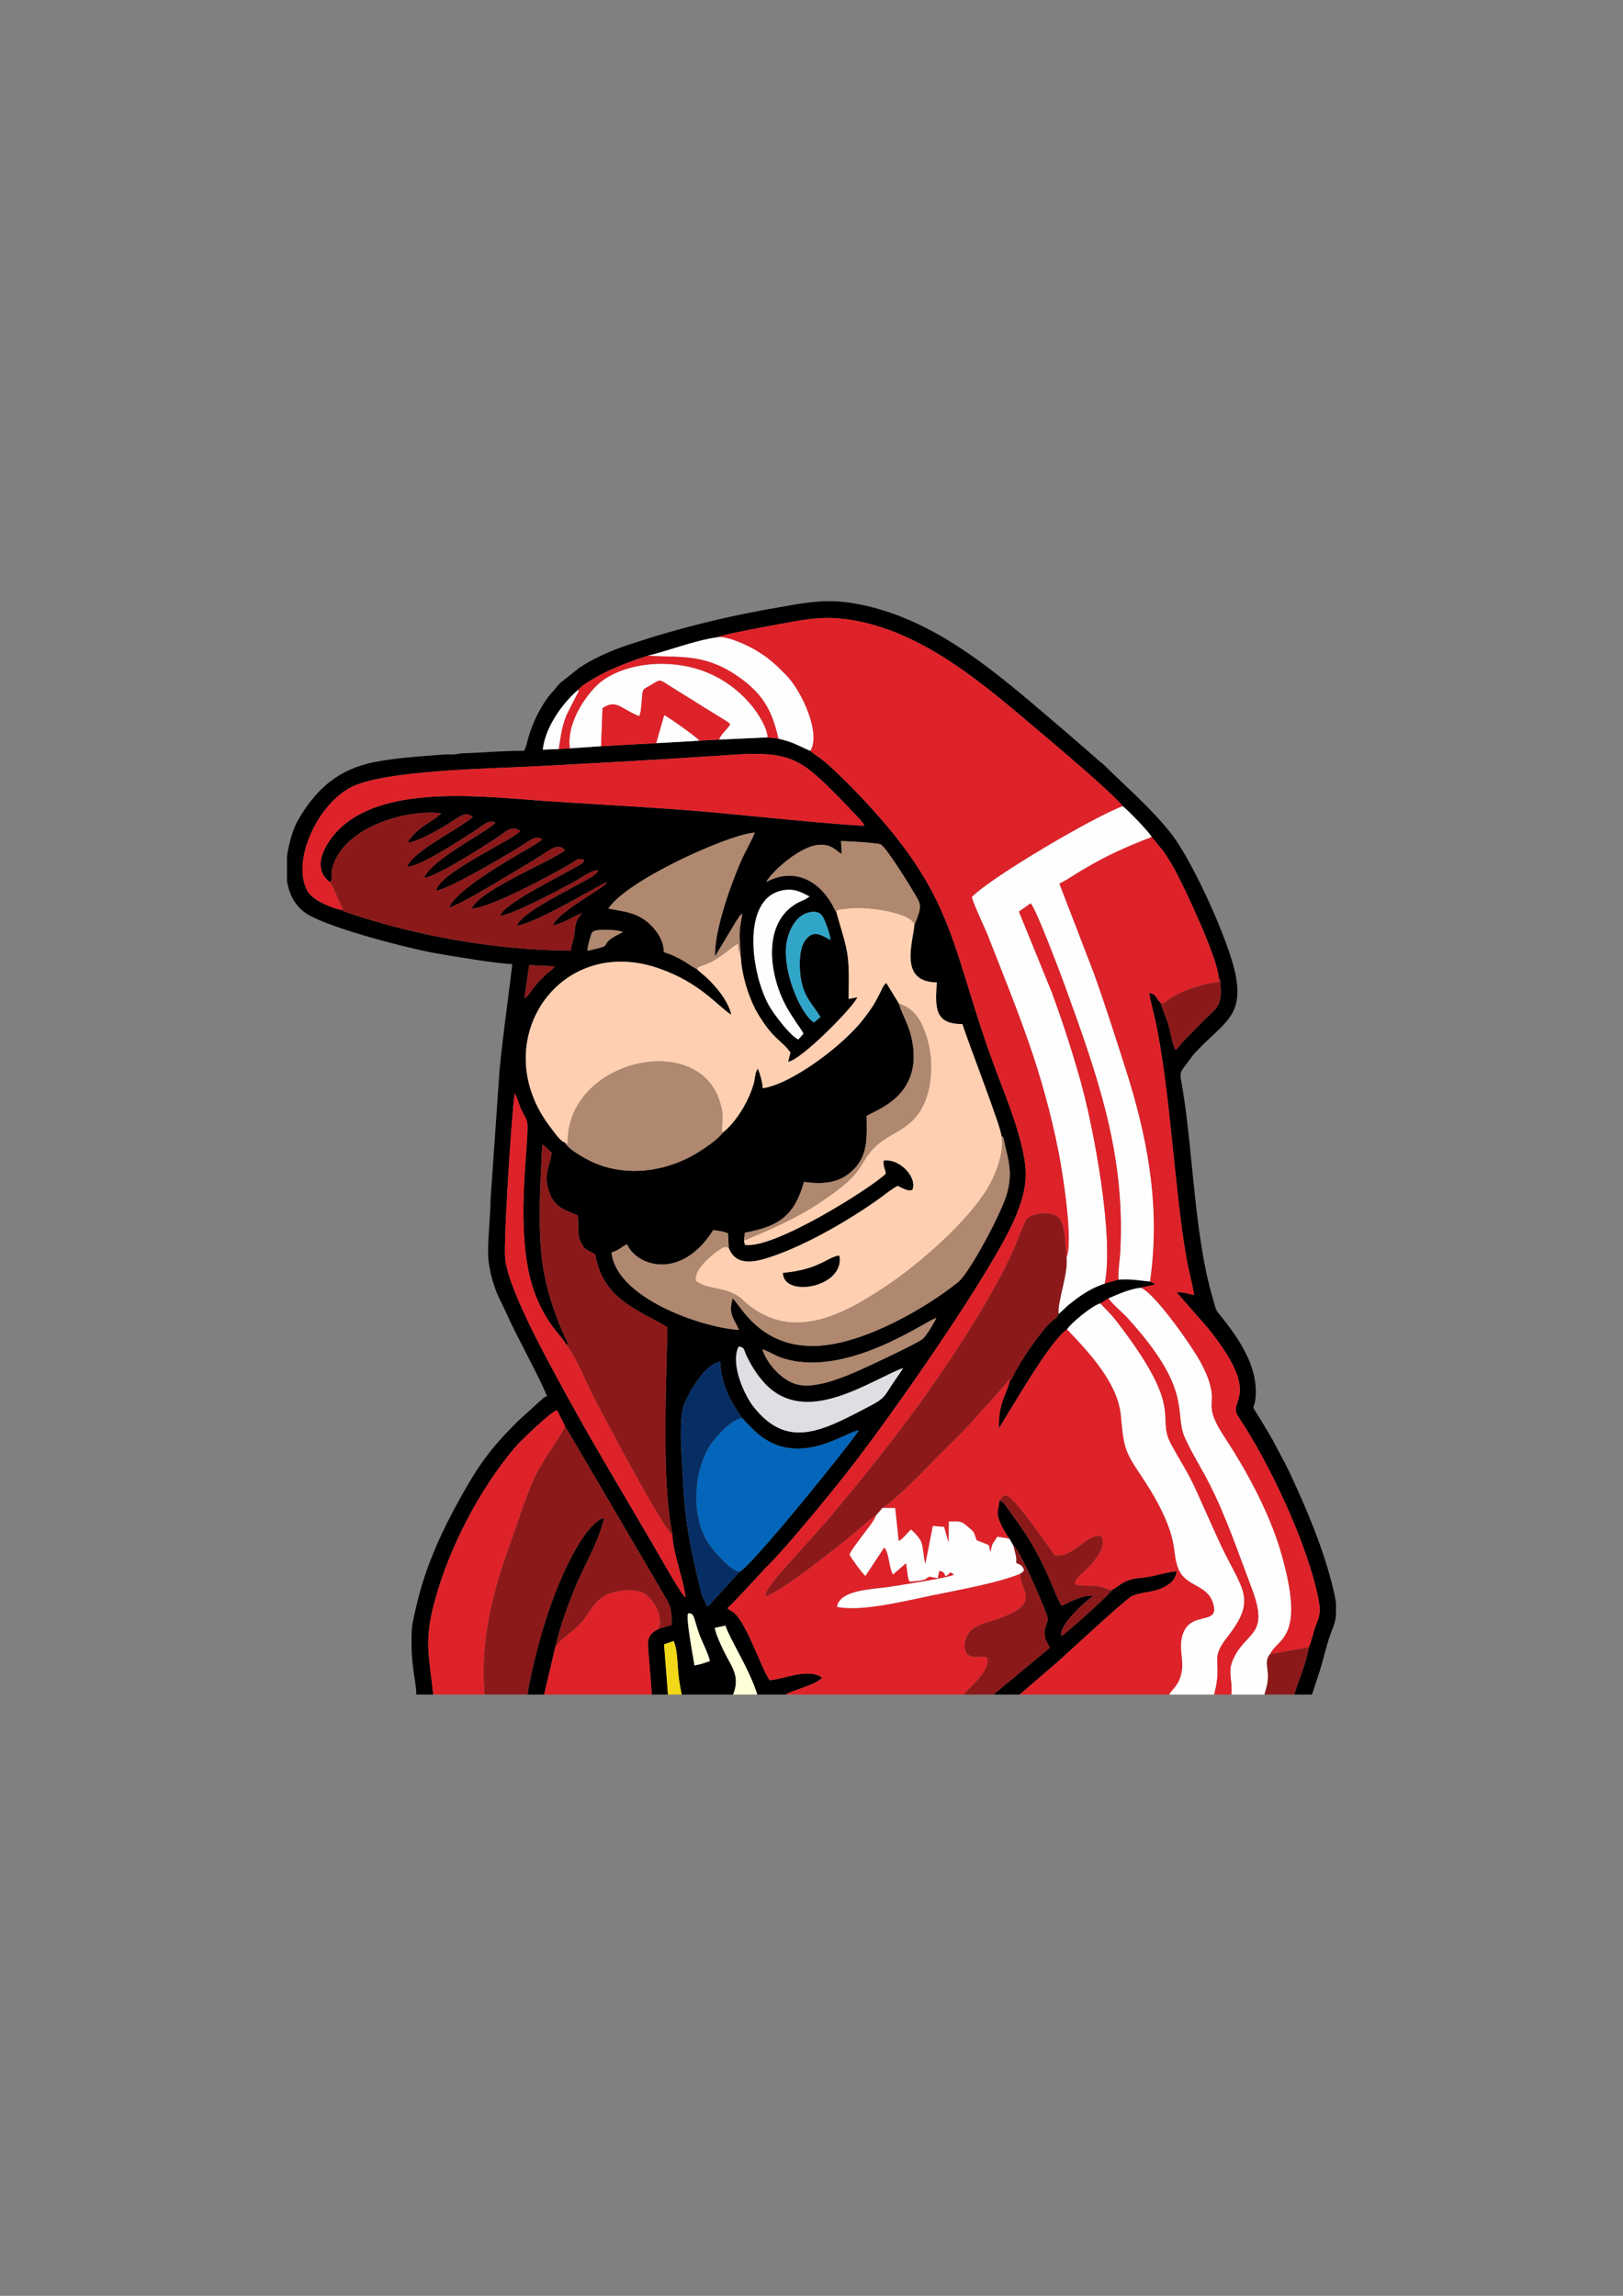 <?xml version="1.0" encoding="UTF-8"?>
<!DOCTYPE svg PUBLIC "-//W3C//DTD SVG 1.1//EN" "http://www.w3.org/Graphics/SVG/1.1/DTD/svg11.dtd">
<!-- Creator: CorelDRAW X7 -->
<svg xmlns="http://www.w3.org/2000/svg" xml:space="preserve" width="210mm" height="297mm" version="1.1" style="shape-rendering:geometricPrecision; text-rendering:geometricPrecision; image-rendering:optimizeQuality; fill-rule:evenodd; clip-rule:evenodd"
viewBox="0 0 21000 29700"
 xmlns:xlink="http://www.w3.org/1999/xlink">
 <rect x="0" y="0" width="21000" height="29700" fill="#808080" stroke="none"/>
 <defs>
  <style type="text/css">
   <![CDATA[
    .fil0 {fill:black}
    .fil6 {fill:#0366BA}
    .fil7 {fill:#072E64}
    .fil9 {fill:#30A5C8}
    .fil4 {fill:#8C1919}
    .fil5 {fill:#AF886F}
    .fil8 {fill:#DDDFE3}
    .fil1 {fill:#DE2229}
    .fil11 {fill:#F1D819}
    .fil2 {fill:#FECFB0}
    .fil3 {fill:#FFFEFE}
    .fil10 {fill:#FFFFD8}
   ]]>
  </style>
 </defs>
 <g id="Слой_x0020_1">
  <g id="_2128765311504">
   <path class="fil0" d="M8904 20872c87,-11 69,71 153,293 32,83 118,251 127,324 -75,25 -114,41 -198,56 -15,-99 -115,-620 -82,-673zm8382 -132l0 165c-7,56 -22,114 -49,178 -64,159 -104,343 -154,512l-107 327 -230 0c57,-191 152,-388 189,-612 31,-61 66,-229 99,-306 60,-141 48,-208 16,-362 -146,-695 -633,-1731 -1030,-2319 -146,-216 336,-245 -398,-1151l-399 -455c104,0 136,16 228,36 -26,-158 -70,-310 -99,-475 -82,-464 -133,-1019 -183,-1487 -54,-511 -101,-974 -197,-1477 -29,-157 -80,-324 -102,-471 98,23 85,72 142,124 30,94 77,188 110,304 25,84 48,251 88,312 44,-33 52,-59 86,-96l291 -298c164,-152 229,-188 204,-459 -6,-63 5,-47 -25,-93 -7,-227 -434,-1151 -580,-1412 -44,-78 -86,-143 -131,-210l-154 -188c-28,-60 -324,-364 -374,-397 -98,-142 -903,-820 -1045,-940 -714,-602 -1521,-1326 -2491,-1474 -335,-51 -573,-4 -892,55 -115,21 -759,138 -814,173 -301,41 -617,170 -902,239 -170,52 -338,116 -492,186 -100,46 -364,185 -409,256 -160,128 -427,456 -458,773l205 -8 144 -9 405 -28 845 -46 425 -25 255 -14 629 -29 140 17c199,45 258,93 412,157 48,44 110,81 160,119 106,82 338,313 429,408 1355,1403 1195,1986 1848,3699 100,260 210,542 285,831 98,380 89,574 -45,921 -271,705 -1714,2742 -2196,3350 -84,107 -158,199 -248,310 -167,207 -592,716 -768,889 -102,101 -453,496 -536,562 21,27 3,8 28,26 12,8 14,8 30,17 175,99 370,723 487,891 197,-15 504,-165 680,-31 -96,99 -408,167 -473,217l-367 0c-92,-311 -348,-703 -412,-892l-137 29c10,89 129,331 173,408 87,153 138,268 64,455l-666 0c-25,-133 -38,-199 -49,-349 -8,-105 -12,-252 -55,-344l-124 43 51 650 -210 0c-9,-159 -25,-320 -37,-480 -15,-215 -42,-283 128,-371l164 -49c9,-181 -11,-249 -100,-395 -64,-106 -119,-205 -183,-313l-1096 -1869 -102 -203c-84,25 -474,400 -549,489 -453,538 -845,1284 -1035,1988 -138,513 -72,694 -17,1203l-219 0c0,-144 -62,-357 -62,-651 0,-142 -3,-210 25,-331 24,-104 43,-193 68,-288 120,-454 306,-854 522,-1245 253,-458 401,-662 760,-1021l276 -251c47,-36 45,-56 100,-71 -5,-59 -356,-728 -413,-842 -51,-102 -85,-177 -134,-284 -49,-104 -89,-170 -129,-289 -40,-116 -63,-214 -79,-339 -22,-169 28,-608 26,-787l109 -1565c13,-308 171,-1407 171,-1487 -173,0 -807,-108 -965,-135 -373,-64 -1377,-325 -1679,-506 -159,-96 -240,-254 -269,-429l0 -326 8 -52c28,-148 73,-311 138,-420 210,-356 464,-615 901,-725 278,-70 670,-92 983,-117 45,-4 93,2 138,-2 58,-5 54,-13 124,-15 282,-8 460,-31 776,-31 33,-63 33,-98 56,-176 47,-162 121,-320 210,-456 29,-45 65,-92 102,-131 42,-44 58,-77 100,-116l242 -192c156,-109 415,-226 608,-290 724,-242 1352,-392 2141,-524 287,-49 505,-73 804,-23 1095,183 1952,992 2766,1681l365 317c44,44 72,56 116,100 282,280 623,570 872,895 276,360 752,1405 828,1837 92,527 -167,596 -531,986 -35,39 -62,81 -94,123 -113,150 -104,120 -68,328 137,806 154,1909 389,2708 63,215 24,137 151,299 197,253 411,574 410,924 -2,365 -150,-14 215,620l156 294c24,48 48,91 72,144 219,473 418,939 548,1451 21,84 38,157 46,228zm-7715 -407l-360 393c-40,48 -12,28 -65,54 -21,-80 -49,-83 -72,-174 -135,-546 -212,-901 -239,-1493 -11,-238 -61,-771 21,-957 85,-192 276,-514 463,-540 17,326 148,531 285,731 171,182 342,377 679,392 370,16 657,-197 830,-237 -139,213 -1360,1726 -1542,1831zm-16 -2911c76,2 69,38 95,97 60,134 150,275 244,376 532,570 1343,-28 1793,-198 -65,102 -132,189 -200,300 -73,118 -144,145 -301,228 -583,307 -1013,511 -1438,-29 -111,-142 -300,-539 -193,-774zm308 33c80,24 160,80 252,111 820,274 1844,-467 2000,-517 -20,53 -135,239 -175,271 -89,70 -784,393 -905,443 -178,75 -506,204 -720,147 -200,-52 -389,-266 -452,-455zm-2536 -60c27,-12 42,31 -25,-115 -143,-312 -259,-687 -294,-1028 -48,-475 -15,-966 9,-1444 36,16 85,74 122,106 -34,197 -117,309 -21,537 72,171 177,194 358,274 15,114 -13,215 32,328 46,115 91,116 194,175 97,578 548,714 934,941 -14,739 -79,1989 66,2690 -1,221 148,581 167,805 -50,-23 -371,-600 -428,-696 -431,-737 -811,-1361 -1228,-2134 -188,-350 -650,-1194 -678,-1568 -18,-238 84,-1854 125,-2122 34,57 50,127 74,186 23,53 65,121 82,167 60,163 -204,1500 126,2291 157,376 329,495 385,607zm-480 -4910l328 16c-31,53 -63,60 -107,102 -127,122 -126,126 -223,256 -4,5 -20,25 -23,28 -30,31 9,0 -37,27l62 -429zm3684 743c-180,-123 -401,-656 -357,-1005 23,-181 120,-367 271,-413 133,-40 189,5 227,102 30,78 64,163 74,248 -118,-60 -211,-137 -317,-8 -72,86 -84,233 -80,366 12,352 150,448 267,639l-85 71zm-2930 -928c4,-61 16,-100 32,-155 21,-68 17,-95 78,-108 89,-18 281,-8 352,20 -332,155 -134,167 -324,210 -48,11 -92,24 -138,33zm2729 1147c-95,-36 -320,-328 -386,-450 -239,-441 -352,-1419 217,-1484 148,-16 225,43 314,85l-65 41c-541,202 -480,890 -265,1327 86,176 228,352 251,406l-66 75zm-745 -1072c12,247 106,540 211,722 205,353 320,359 432,521l-31 117c163,-11 869,-730 895,-834l-112 22c12,-622 -7,-589 -155,-1112l-67 -125c-181,-308 -498,-463 -843,-276 59,-120 437,-474 693,-481 172,-5 209,86 284,117l-10 -166c77,3 474,22 515,45 74,42 381,538 441,642 81,139 90,150 9,363l-16 35c-14,214 -211,741 290,744 -20,323 -33,541 331,539 74,234 504,1343 504,1442 37,36 27,34 40,91 6,30 12,54 20,87 54,218 73,362 11,579 -75,261 -488,1026 -629,1138 -429,345 -1200,783 -1790,824 -765,53 -1032,-531 -1128,-613 -61,213 19,258 81,409 -483,-31 -1590,-415 -1648,-1002 99,-31 129,-74 200,-106 122,279 695,479 1116,-184 52,7 147,18 191,44l9 186c95,250 351,186 586,103 441,-154 976,-464 1356,-735 76,-55 171,-133 245,-170 17,8 155,91 192,46 59,-167 -177,-407 -376,-372 -4,85 20,97 29,168 -176,177 -1447,981 -1822,921l-13 -55 11 -102c463,-83 647,-240 766,-657 300,43 494,-5 652,-172 168,-176 164,-379 157,-679 84,-71 772,-249 576,-1040 -41,-165 -120,-283 -157,-416l-163 -267c-42,33 -52,71 -77,120 -83,164 -102,193 -215,342 -251,333 -928,845 -1306,900 -11,-111 -33,-169 -62,-251 -20,22 -8,3 -22,34 -9,18 -6,15 -11,38 -19,84 -3,68 -45,189 -71,202 -221,441 -376,562 -73,105 -316,259 -421,314 -357,189 -795,247 -1185,103 -133,-49 -391,-191 -439,-287 -54,-10 -137,-133 -182,-191 -850,-1097 97,-2514 1396,-2062 546,190 756,486 940,601 -41,-182 -196,-364 -318,-479 -45,-41 -89,-73 -128,-112 -66,-32 -134,-87 -208,-126 -70,-37 -141,-71 -220,-94 4,-177 -142,-340 -237,-409 -155,-110 -269,-113 -480,-154 229,-359 1538,-956 1894,-983 -42,107 -122,242 -174,359 -138,315 -350,905 -340,1242l257 -427c15,-24 22,-38 42,-66 25,-38 23,-36 54,-61 -12,96 -34,157 -35,266 -2,98 12,192 15,291zm-5316 -962c55,-52 -13,-76 50,-243 183,-485 946,-702 1389,-649 -105,113 -299,162 -436,379 99,2 350,-138 434,-186 234,-133 294,-231 411,-148 -135,138 -777,441 -850,648 176,-7 679,-340 857,-454 129,-81 200,-165 285,-117 -74,101 -843,481 -920,715 191,-34 744,-394 943,-522 104,-67 183,-171 300,-85 -117,126 -1038,534 -1091,770 164,-16 833,-414 1035,-535 185,-110 249,-192 339,-126l-81 59c-26,15 -49,29 -78,46 -59,35 -109,64 -167,97 -233,138 -794,469 -878,678 128,-28 618,-329 758,-411 126,-75 247,-147 368,-221 157,-94 251,-189 338,-139 26,15 29,24 36,30 -63,59 -527,284 -647,348 -168,91 -511,274 -561,408 244,-12 1000,-418 1275,-578 79,-46 95,-84 181,-53 -9,33 -9,35 -60,66 -26,15 -43,24 -70,39 -228,131 -923,470 -957,620 188,-29 767,-338 971,-451 105,-58 240,-159 297,-134 -22,62 -200,142 -266,180 -204,116 -733,373 -785,531 267,-35 1067,-534 1165,-563 -26,39 -58,57 -97,83 -32,21 -61,41 -93,62 -134,89 -475,297 -509,415 146,-31 260,-116 382,-162 -52,53 -90,103 -98,212 -7,96 -37,182 -56,277 -957,-9 -1973,-183 -2880,-491 -10,-3 -40,-15 -47,-18 -33,-14 -16,-6 -34,-18 -88,-11 -367,-115 -438,-236 -219,-370 105,-1106 547,-1346 422,-229 1820,-246 2406,-277 844,-45 1687,-90 2532,-148 773,-54 902,62 1396,560 60,60 108,111 166,175 44,48 128,121 153,181 -239,1 -1636,-143 -2004,-176 -664,-58 -1346,-92 -2012,-135 -830,-53 -2154,-245 -2773,350 -143,139 -397,484 -126,693z"/>
   <path class="fil1" d="M9285 8244c139,-19 412,119 509,177 170,104 252,187 373,309 213,213 456,764 317,983 48,44 110,81 160,119 106,82 338,313 429,408 1355,1403 1195,1986 1848,3699 100,260 210,542 285,831 98,380 89,574 -45,921 -271,705 -1714,2742 -2196,3350 -84,107 -158,199 -248,310 -167,207 -592,716 -768,889 -102,101 -453,496 -536,562 21,27 3,8 28,26 12,8 14,8 30,17 175,99 370,723 487,891 197,-15 504,-165 680,-31 -96,99 -408,167 -473,217l2305 0c58,-80 347,-296 305,-478 -78,-33 -165,12 -235,-27 -58,-31 -74,-131 -44,-211 57,-149 150,-179 324,-233 697,-216 381,-372 381,-615 -278,118 -817,213 -1147,282 -323,66 -909,214 -1224,147 37,-227 473,-224 704,-262 60,-10 764,-116 811,-155 -78,-56 -34,-16 -110,21 -24,-49 -16,-52 -82,-71l-19 95c-144,-17 -87,-33 -146,3l-20 13c-40,19 -148,26 -198,29 -9,-14 -9,-14 -18,-40l-28 -198 -170 146c-56,-101 -44,-267 -112,-350l-245 369c-55,-54 -165,-205 -206,-277 39,-81 117,-171 173,-251 49,-67 148,-183 172,-256 -52,27 -139,107 -179,141 -215,187 -1104,897 -1256,903 9,-89 193,-295 244,-351l555 -621c466,-554 857,-1037 1295,-1650 348,-488 843,-1246 1109,-1834 36,-79 145,-371 176,-413 75,-100 357,-117 432,-11 74,104 69,362 88,502 92,-215 -51,-1106 -100,-1356 -214,-1083 -525,-1809 -911,-2795 -38,-98 -203,-445 -213,-514 257,-263 1594,-1046 1951,-1174 -98,-142 -903,-820 -1045,-940 -714,-602 -1521,-1326 -2491,-1474 -335,-51 -573,-4 -892,55 -115,21 -759,138 -814,173z"/>
   <path class="fil2" d="M10131 16468c484,-47 574,-208 729,-225 77,409 -721,552 -729,225zm694 -4657c148,523 167,490 155,1112l112 -22c-26,104 -732,823 -895,834l31 -117c-112,-162 -227,-168 -432,-521 -105,-182 -199,-475 -211,-722 -2,-5 -5,-10 -6,-14l-21 -76c-4,-27 -3,-53 -3,-81 -122,66 -217,182 -395,259 -23,10 -48,18 -78,30 -53,20 -38,6 -65,44 39,39 83,71 128,112 122,115 277,297 318,479 -184,-115 -394,-411 -940,-601 -1299,-452 -2246,965 -1396,2062 45,58 128,181 182,191 69,43 16,15 37,0 -11,-1055 1651,-1447 1958,-555 70,205 37,238 38,374 1,74 -11,22 12,51 155,-121 305,-360 376,-562 42,-121 26,-105 45,-189 5,-23 2,-20 11,-38 14,-31 2,-12 22,-34 29,82 51,140 62,251 378,-55 1055,-567 1306,-900 113,-149 132,-178 215,-342 25,-49 35,-87 77,-120l163 267c194,67 277,196 347,395 121,344 102,876 -193,1138 -198,176 -427,201 -602,498 -54,92 -94,150 -156,216 -108,114 -267,224 -417,326 -312,210 -624,340 -984,493l13 55c375,60 1646,-744 1822,-921 -9,-71 -33,-83 -29,-168 199,-35 435,205 376,372 -37,45 -175,-38 -192,-46 -74,37 -169,115 -245,170 -380,271 -915,581 -1356,735 -235,83 -491,147 -586,-103 -50,-19 -44,-29 -154,46 -45,30 -79,63 -117,99 -60,59 -162,154 -159,276 140,133 417,71 602,246 614,579 1298,205 1852,-163 432,-286 1059,-831 1327,-1276 88,-145 228,-474 176,-681 0,-99 -430,-1208 -504,-1442 -364,2 -351,-216 -331,-539 -501,-3 -304,-530 -290,-744 -28,-157 -570,-227 -758,-219 -49,2 -98,5 -146,11 -127,16 -102,18 -102,54z"/>
   <path class="fil1" d="M13067 17864c-33,-34 1,-25 -43,26 -19,20 -35,38 -53,58 -37,42 -48,62 -94,108l-198 219c-251,292 -407,418 -617,639 -131,138 -499,507 -644,594l164 1 46 426c50,-21 111,-102 158,-148 38,27 120,117 137,170 27,84 24,197 51,274l96 -490 145 12 59 206 4 -276c152,-1 152,-9 241,65 76,63 82,62 115,176l23 10c200,81 116,29 160,143 23,-132 36,-108 87,-197l158 26c-47,-68 -84,-127 -120,-210 -64,-148 -13,-167 -10,-285 67,-82 78,-107 218,47 125,139 383,500 497,663 250,37 419,-296 605,-245 76,162 -128,358 -236,465 -45,45 -107,73 -106,154 74,24 174,16 261,22 90,5 155,48 218,52 137,-79 156,-136 386,-157 164,-14 304,-73 448,-84 -16,126 -111,185 -218,227 -115,45 -255,43 -358,92 -92,45 -815,720 -962,850l-494 425 1938 0c33,-68 127,-112 160,-289 29,-152 -26,-274 -1,-423 69,-412 508,-149 408,-471 -77,-249 -356,-207 -450,-448 -76,-194 -10,-312 -199,-715 -96,-205 -220,-395 -334,-565 -168,-251 -177,-343 -210,-702 -39,-414 -406,-810 -697,-1112 -167,102 -536,712 -676,941l-203 335c-14,-315 113,-467 140,-609z"/>
   <path class="fil1" d="M14879 16580l70 35 -195 43c165,43 650,732 772,951 48,86 102,199 130,304 77,280 -85,265 188,679 280,426 575,966 725,1476 336,1148 -41,1117 -136,1331l502 -89c31,-61 66,-229 99,-306 60,-141 48,-208 16,-362 -146,-695 -633,-1731 -1030,-2319 -146,-216 336,-245 -398,-1151l-399 -455c104,0 136,16 228,36 -26,-158 -70,-310 -99,-475 -82,-464 -133,-1019 -183,-1487 -54,-511 -101,-974 -197,-1477 -29,-157 -80,-324 -102,-471 98,23 85,72 142,124l44 15c132,-127 469,-256 715,-278l-5 -67c-7,-227 -434,-1151 -580,-1412 -44,-78 -86,-143 -131,-210l-154 -188c-374,146 -579,238 -914,437 -80,47 -204,133 -281,166l445 1157c143,397 270,798 402,1208 283,879 470,1791 326,2785z"/>
   <path class="fil3" d="M13800 16269c23,207 -123,586 -103,730 47,-33 79,-77 130,-117 48,-37 87,-70 140,-107 100,-70 203,-126 327,-169 124,-595 -142,-2020 -317,-2638 -112,-396 -230,-754 -364,-1123l-429 -1052 151 -106c67,59 388,914 444,1068 423,1167 787,2180 715,3450 -6,114 -31,241 -22,350 194,-8 235,8 407,25 144,-994 -43,-1906 -326,-2785 -132,-410 -259,-811 -402,-1208l-445 -1157c77,-33 201,-119 281,-166 335,-199 540,-291 914,-437 -28,-60 -324,-364 -374,-397 -357,128 -1694,911 -1951,1174 10,69 175,416 213,514 386,986 697,1712 911,2795 49,250 192,1141 100,1356z"/>
   <path class="fil1" d="M4422 11772c12,-15 29,10 -12,-72 -17,-33 -31,-62 -46,-97 -29,-66 -51,-132 -95,-190 -271,-209 -17,-554 126,-693 619,-595 1943,-403 2773,-350 666,43 1348,77 2012,135 368,33 1765,177 2004,176 -25,-60 -109,-133 -153,-181 -58,-64 -106,-115 -166,-175 -494,-498 -623,-614 -1396,-560 -845,58 -1688,103 -2532,148 -586,31 -1984,48 -2406,277 -442,240 -766,976 -547,1346 71,121 350,225 438,236z"/>
   <path class="fil4" d="M11336 19603l82 -95c145,-87 513,-456 644,-594 210,-221 366,-347 617,-639l198 -219c46,-46 57,-66 94,-108 18,-20 34,-38 53,-58 44,-51 10,-60 43,-26 37,-33 18,-12 41,-59 100,-206 360,-583 498,-710 58,-53 56,-20 91,-96 -20,-144 126,-523 103,-730 -19,-140 -14,-398 -88,-502 -75,-106 -357,-89 -432,11 -31,42 -140,334 -176,413 -266,588 -761,1346 -1109,1834 -438,613 -829,1096 -1295,1650l-555 621c-51,56 -235,262 -244,351 152,-6 1041,-716 1256,-903 40,-34 127,-114 179,-141z"/>
   <path class="fil4" d="M6271 21922l554 0c67,-402 211,-929 348,-1282 124,-320 386,-914 639,-1003 -39,241 -246,607 -339,823 -114,267 -219,551 -290,849 76,-80 37,-59 160,-158 50,-40 135,-112 172,-153 118,-129 142,-249 302,-349 122,-75 387,-109 519,-34 97,56 253,274 188,456l164 -49c9,-181 -11,-249 -100,-395 -64,-106 -119,-205 -183,-313l-1096 -1869c-8,84 -295,435 -417,721 -112,262 -201,554 -301,831 -208,577 -387,1235 -320,1925z"/>
   <path class="fil4" d="M7327 17395l17 24c108,142 236,450 319,616 81,163 912,1744 1039,1824 -145,-701 -80,-1951 -66,-2690 -386,-227 -837,-363 -934,-941 -103,-59 -148,-60 -194,-175 -45,-113 -17,-214 -32,-328 -181,-80 -286,-103 -358,-274 -96,-228 -13,-340 21,-537 -37,-32 -86,-90 -122,-106 -24,478 -57,969 -9,1444 35,341 151,716 294,1028 67,146 52,103 25,115z"/>
   <path class="fil4" d="M4269 11413c44,58 66,124 95,190 15,35 29,64 46,97 41,82 24,57 12,72 18,12 1,4 34,18 7,3 37,15 47,18 907,308 1923,482 2880,491 19,-95 49,-181 56,-277 8,-109 46,-159 98,-212 -122,46 -236,131 -382,162 34,-118 375,-326 509,-415 32,-21 61,-41 93,-62 39,-26 71,-44 97,-83 -98,29 -898,528 -1165,563 52,-158 581,-415 785,-531 66,-38 244,-118 266,-180 -57,-25 -192,76 -297,134 -204,113 -783,422 -971,451 34,-150 729,-489 957,-620 27,-15 44,-24 70,-39 51,-31 51,-33 60,-66 -86,-31 -102,7 -181,53 -275,160 -1031,566 -1275,578 50,-134 393,-317 561,-408 120,-64 584,-289 647,-348 -7,-6 -10,-15 -36,-30 -87,-50 -181,45 -338,139 -121,74 -242,146 -368,221 -140,82 -630,383 -758,411 84,-209 645,-540 878,-678 58,-33 108,-62 167,-97 29,-17 52,-31 78,-46l81 -59c-90,-66 -154,16 -339,126 -202,121 -871,519 -1035,535 53,-236 974,-644 1091,-770 -117,-86 -196,18 -300,85 -199,128 -752,488 -943,522 77,-234 846,-614 920,-715 -85,-48 -156,36 -285,117 -178,114 -681,447 -857,454 73,-207 715,-510 850,-648 -117,-83 -177,15 -411,148 -84,48 -335,188 -434,186 137,-217 331,-266 436,-379 -443,-53 -1206,164 -1389,649 -63,167 5,191 -50,243z"/>
   <path class="fil3" d="M13806 17197c291,302 658,698 697,1112 33,359 42,451 210,702 114,170 238,360 334,565 189,403 123,521 199,715 94,241 373,199 450,448 100,322 -339,59 -408,471 -25,149 30,271 1,423 -33,177 -127,221 -160,289l581 0c120,-454 -70,-436 169,-741 408,-522 181,-608 -121,-1277 -96,-213 -187,-416 -284,-632 -100,-223 -214,-389 -322,-592 -200,-375 195,-420 -698,-1579 -101,-130 -136,-150 -217,-241 -109,28 -397,271 -431,337z"/>
   <path class="fil3" d="M14343 16795c19,47 190,195 235,244 879,961 601,1231 756,1568 97,212 216,393 323,606 212,421 365,877 539,1335 243,640 -91,544 -252,945 -57,143 7,259 -13,429l430 0c26,-95 49,-151 44,-263 -5,-110 -37,-181 28,-260 95,-214 472,-183 136,-1331 -150,-510 -445,-1050 -725,-1476 -273,-414 -111,-399 -188,-679 -28,-105 -82,-218 -130,-304 -122,-219 -607,-908 -772,-951 -149,20 -287,84 -411,137z"/>
   <path class="fil5" d="M9429 16143l-9 -186c-44,-26 -139,-37 -191,-44 -421,663 -994,463 -1116,184 -71,32 -101,75 -200,106 58,587 1165,971 1648,1002 -62,-151 -142,-196 -81,-409 96,82 363,666 1128,613 590,-41 1361,-479 1790,-824 141,-112 554,-877 629,-1138 62,-217 43,-361 -11,-579 -8,-33 -14,-57 -20,-87 -13,-57 -3,-55 -40,-91 52,207 -88,536 -176,681 -268,445 -895,990 -1327,1276 -554,368 -1238,742 -1852,163 -185,-175 -462,-113 -602,-246 -3,-122 99,-217 159,-276 38,-36 72,-69 117,-99 110,-75 104,-65 154,-46z"/>
   <path class="fil1" d="M5606 21922l665 0c-67,-690 112,-1348 320,-1925 100,-277 189,-569 301,-831 122,-286 409,-637 417,-721l-102 -203c-84,25 -474,400 -549,489 -453,538 -845,1284 -1035,1988 -138,513 -72,694 -17,1203z"/>
   <path class="fil5" d="M7309 14780c48,96 306,238 439,287 390,144 828,86 1185,-103 105,-55 348,-209 421,-314 -23,-29 -11,23 -12,-51 -1,-136 32,-169 -38,-374 -307,-892 -1969,-500 -1958,555 -21,15 32,43 -37,0z"/>
   <path class="fil6" d="M9571 20333c182,-105 1403,-1618 1542,-1831 -173,40 -460,253 -830,237 -337,-15 -508,-210 -679,-392 -142,8 -357,257 -419,354 -208,327 -251,904 -23,1259 67,102 303,376 409,373z"/>
   <path class="fil1" d="M8702 19859c-127,-80 -958,-1661 -1039,-1824 -83,-166 -211,-474 -319,-616l-17 -24c-56,-112 -228,-231 -385,-607 -330,-791 -66,-2128 -126,-2291 -17,-46 -59,-114 -82,-167 -24,-59 -40,-129 -74,-186 -41,268 -143,1884 -125,2122 28,374 490,1218 678,1568 417,773 797,1397 1228,2134 57,96 378,673 428,696 -19,-224 -168,-584 -167,-805z"/>
   <path class="fil5" d="M9017 12537c27,-38 12,-24 65,-44 30,-12 55,-20 78,-30 178,-77 273,-193 395,-259 0,28 -1,54 3,81l21 76c1,4 4,9 6,14 -3,-99 -17,-193 -15,-291 1,-109 23,-170 35,-266 -31,25 -29,23 -54,61 -20,28 -27,42 -42,66l-257 427c-10,-337 202,-927 340,-1242 52,-117 132,-252 174,-359 -356,27 -1665,624 -1894,983 211,41 325,44 480,154 95,69 241,232 237,409 79,23 150,57 220,94 74,39 142,94 208,126z"/>
   <path class="fil3" d="M11336 19603c-24,73 -123,189 -172,256 -56,80 -134,170 -173,251 41,72 151,223 206,277l245 -369c68,83 56,249 112,350l170 -146 28 198c9,26 9,26 18,40 50,-3 158,-10 198,-29l20 -13c59,-36 2,-20 146,-3l19 -95c66,19 58,22 82,71 76,-37 32,-77 110,-21 -47,39 -751,145 -811,155 -231,38 -667,35 -704,262 315,67 901,-81 1224,-147 330,-69 869,-164 1147,-282 37,-26 23,-6 51,-47 -27,-64 -38,-62 -103,-93 11,-81 -22,-143 -36,-225l-51 -87 -158 -26c-51,89 -64,65 -87,197 -44,-114 40,-62 -160,-143l-23 -10c-33,-114 -39,-113 -115,-176 -89,-74 -89,-66 -241,-65l-4 276 -59 -206 -145 -12 -96 490c-27,-77 -24,-190 -51,-274 -17,-53 -99,-143 -137,-170 -47,46 -108,127 -158,148l-46 -426 -164 -1 -82 95z"/>
   <path class="fil1" d="M7183 21309l-144 613 1394 0c-9,-159 -25,-320 -37,-480 -15,-215 -42,-283 128,-371 65,-182 -91,-400 -188,-456 -132,-75 -397,-41 -519,34 -160,100 -184,220 -302,349 -37,41 -122,113 -172,153 -123,99 -84,78 -160,158z"/>
   <path class="fil3" d="M7373 9681l405 -28 18 -492c90,-59 154,-65 247,-13 76,43 150,87 226,118 29,-45 32,-181 37,-234 11,-130 11,-108 108,-165 155,-91 91,-90 352,70 117,72 227,139 344,214l297 183c35,26 20,12 40,39 -50,77 -110,111 -144,195l629 -29c-1,-120 -128,-315 -187,-388 -276,-347 -674,-557 -1166,-564 -351,-5 -689,108 -868,290 -180,182 -380,511 -338,804z"/>
   <path class="fil5" d="M10825 11811c0,-36 -25,-38 102,-54 48,-6 97,-9 146,-11 188,-8 730,62 758,219l16 -35c81,-213 72,-224 -9,-363 -60,-104 -367,-600 -441,-642 -41,-23 -438,-42 -515,-45l10 166c-75,-31 -112,-122 -284,-117 -256,7 -634,361 -693,481 345,-187 662,-32 843,276l67 125z"/>
   <path class="fil7" d="M9571 20333c-106,3 -342,-271 -409,-373 -228,-355 -185,-932 23,-1259 62,-97 277,-346 419,-354 -137,-200 -268,-405 -285,-731 -187,26 -378,348 -463,540 -82,186 -32,719 -21,957 27,592 104,947 239,1493 23,91 51,94 72,174 53,-26 25,-6 65,-54l360 -393z"/>
   <path class="fil1" d="M14237 16860c81,91 116,111 217,241 893,1159 498,1204 698,1579 108,203 222,369 322,592 97,216 188,419 284,632 302,669 529,755 121,1277 -239,305 -49,287 -169,741l221 0c20,-170 -44,-286 13,-429 161,-401 495,-305 252,-945 -174,-458 -327,-914 -539,-1335 -107,-213 -226,-394 -323,-606 -155,-337 123,-607 -756,-1568 -45,-49 -216,-197 -235,-244l-106 65z"/>
   <path class="fil1" d="M14294 16606l178 -51c-9,-109 16,-236 22,-350 72,-1270 -292,-2283 -715,-3450 -56,-154 -377,-1009 -444,-1068l-151 106 429 1052c134,369 252,727 364,1123 175,618 441,2043 317,2638z"/>
   <path class="fil0" d="M13062 19906l51 87c99,81 448,904 446,952 -3,49 -46,94 -43,187 2,92 44,123 66,186l-728 604 337 0 494 -425c147,-130 870,-805 962,-850 103,-49 243,-47 358,-92 107,-42 202,-101 218,-227 -144,11 -284,70 -448,84 -230,21 -249,78 -386,157 -73,97 -610,576 -655,595 -37,-137 292,-434 414,-520 -145,-13 -311,82 -410,130 -33,-35 -137,-297 -169,-371 -156,-350 -283,-551 -501,-848 -62,-84 -75,-124 -136,-144 -3,118 -54,137 10,285 36,83 73,142 120,210z"/>
   <path class="fil4" d="M13201 20358c0,243 316,399 -381,615 -174,54 -267,84 -324,233 -30,80 -14,180 44,211 70,39 157,-6 235,27 42,182 -247,398 -305,478l384 0 728 -604c-22,-63 -64,-94 -66,-186 -3,-93 40,-138 43,-187 2,-48 -347,-871 -446,-952 14,82 47,144 36,225 65,31 76,29 103,93 -28,41 -14,21 -51,47z"/>
   <path class="fil3" d="M8383 8483c399,27 714,-32 1133,246 343,228 470,447 556,827 199,45 258,93 412,157 139,-219 -104,-770 -317,-983 -121,-122 -203,-205 -373,-309 -97,-58 -370,-196 -509,-177 -301,41 -617,170 -902,239z"/>
   <path class="fil5" d="M9626 16049c360,-153 672,-283 984,-493 150,-102 309,-212 417,-326 62,-66 102,-124 156,-216 175,-297 404,-322 602,-498 295,-262 314,-794 193,-1138 -70,-199 -153,-328 -347,-395 37,133 116,251 157,416 196,791 -492,969 -576,1040 7,300 11,503 -157,679 -158,167 -352,215 -652,172 -119,417 -303,574 -766,657l-11 102z"/>
   <path class="fil1" d="M7778 9653l845 -46 -131 5 103 -360c47,21 445,302 453,330l255 -14c34,-84 94,-118 144,-195 -20,-27 -5,-13 -40,-39l-297 -183c-117,-75 -227,-142 -344,-214 -261,-160 -197,-161 -352,-70 -97,57 -97,35 -108,165 -5,53 -8,189 -37,234 -76,-31 -150,-75 -226,-118 -93,-52 -157,-46 -247,13l-18 492z"/>
   <path class="fil8" d="M9748 18196c425,540 855,336 1438,29 157,-83 228,-110 301,-228 68,-111 135,-198 200,-300 -450,170 -1261,768 -1793,198 -94,-101 -184,-242 -244,-376 -26,-59 -19,-95 -95,-97 -107,235 82,632 193,774z"/>
   <path class="fil4" d="M12932 19411c61,20 74,60 136,144 218,297 345,498 501,848 32,74 136,336 169,371 99,-48 265,-143 410,-130 -122,86 -451,383 -414,520 45,-19 582,-498 655,-595 -63,-4 -128,-47 -218,-52 -87,-6 -187,2 -261,-22 -1,-81 61,-109 106,-154 108,-107 312,-303 236,-465 -186,-51 -355,282 -605,245 -114,-163 -372,-524 -497,-663 -140,-154 -151,-129 -218,-47z"/>
   <path class="fil0" d="M14294 16606c-124,43 -227,99 -327,169 -53,37 -92,70 -140,107 -51,40 -83,84 -130,117 -35,76 -33,43 -91,96 -138,127 -398,504 -498,710 -23,47 -4,26 -41,59 -27,142 -154,294 -140,609l203 -335c140,-229 509,-839 676,-941 34,-66 322,-309 431,-337l106 -65c124,-53 262,-117 411,-137l195 -43 -70 -35c-172,-17 -213,-33 -407,-25l-178 51z"/>
   <path class="fil3" d="M10330 13447l66 -75c-23,-54 -165,-230 -251,-406 -215,-437 -276,-1125 265,-1327l65 -41c-89,-42 -166,-101 -314,-85 -569,65 -456,1043 -217,1484 66,122 291,414 386,450z"/>
   <path class="fil0" d="M6825 21922l214 0 144 -613c71,-298 176,-582 290,-849 93,-216 300,-582 339,-823 -253,89 -515,683 -639,1003 -137,353 -281,880 -348,1282z"/>
   <path class="fil5" d="M9863 17455c63,189 252,403 452,455 214,57 542,-72 720,-147 121,-50 816,-373 905,-443 40,-32 155,-218 175,-271 -156,50 -1180,791 -2000,517 -92,-31 -172,-87 -252,-111z"/>
   <path class="fil1" d="M7482 8925c9,22 -1,33 -23,69l-131 259c-63,165 -71,257 -99,437l144 -9c-42,-293 158,-622 338,-804 179,-182 517,-295 868,-290 492,7 890,217 1166,564 59,73 186,268 187,388l140 17c-86,-380 -213,-599 -556,-827 -419,-278 -734,-219 -1133,-246 -170,52 -338,116 -492,186 -100,46 -364,185 -409,256z"/>
   <path class="fil4" d="M15012 12967c30,94 77,188 110,304 25,84 48,251 88,312 44,-33 52,-59 86,-96l291 -298c164,-152 229,-188 204,-459 -6,-63 5,-47 -25,-93l5 67c-246,22 -583,151 -715,278l-44 -15z"/>
   <path class="fil9" d="M10531 13228l85 -71c-117,-191 -255,-287 -267,-639 -4,-133 8,-280 80,-366 106,-129 199,-52 317,8 -10,-85 -44,-170 -74,-248 -38,-97 -94,-142 -227,-102 -151,46 -248,232 -271,413 -44,349 177,882 357,1005z"/>
   <path class="fil4" d="M16433 21399c-65,79 -33,150 -28,260 5,112 -18,168 -44,263l385 0c57,-191 152,-388 189,-612l-502 89z"/>
   <path class="fil10" d="M9486 21922l312 0c-92,-311 -348,-703 -412,-892l-137 29c10,89 129,331 173,408 87,153 138,268 64,455z"/>
   <path class="fil0" d="M10131 16468c8,327 806,184 729,-225 -155,17 -245,178 -729,225z"/>
   <path class="fil3" d="M7229 9690c28,-180 36,-272 99,-437l131 -259c22,-36 32,-47 23,-69 -160,128 -427,456 -458,773l205 -8z"/>
   <path class="fil11" d="M8643 21922l177 0c-25,-133 -38,-199 -49,-349 -8,-105 -12,-252 -55,-344l-124 43 51 650z"/>
   <path class="fil3" d="M8623 9607l425 -25c-8,-28 -406,-309 -453,-330l-103 360 131 -5z"/>
   <path class="fil10" d="M9184 21489c-9,-73 -95,-241 -127,-324 -84,-222 -66,-304 -153,-293 -33,53 67,574 82,673 84,-15 123,-31 198,-56z"/>
   <path class="fil4" d="M6785 12914c46,-27 7,4 37,-27 3,-3 19,-23 23,-28 97,-130 96,-134 223,-256 44,-42 76,-49 107,-102l-328 -16 -62 429z"/>
   <path class="fil5" d="M7601 12300c46,-9 90,-22 138,-33 190,-43 -8,-55 324,-210 -71,-28 -263,-38 -352,-20 -61,13 -57,40 -78,108 -16,55 -28,94 -32,155z"/>
  </g>
 </g>
</svg>
